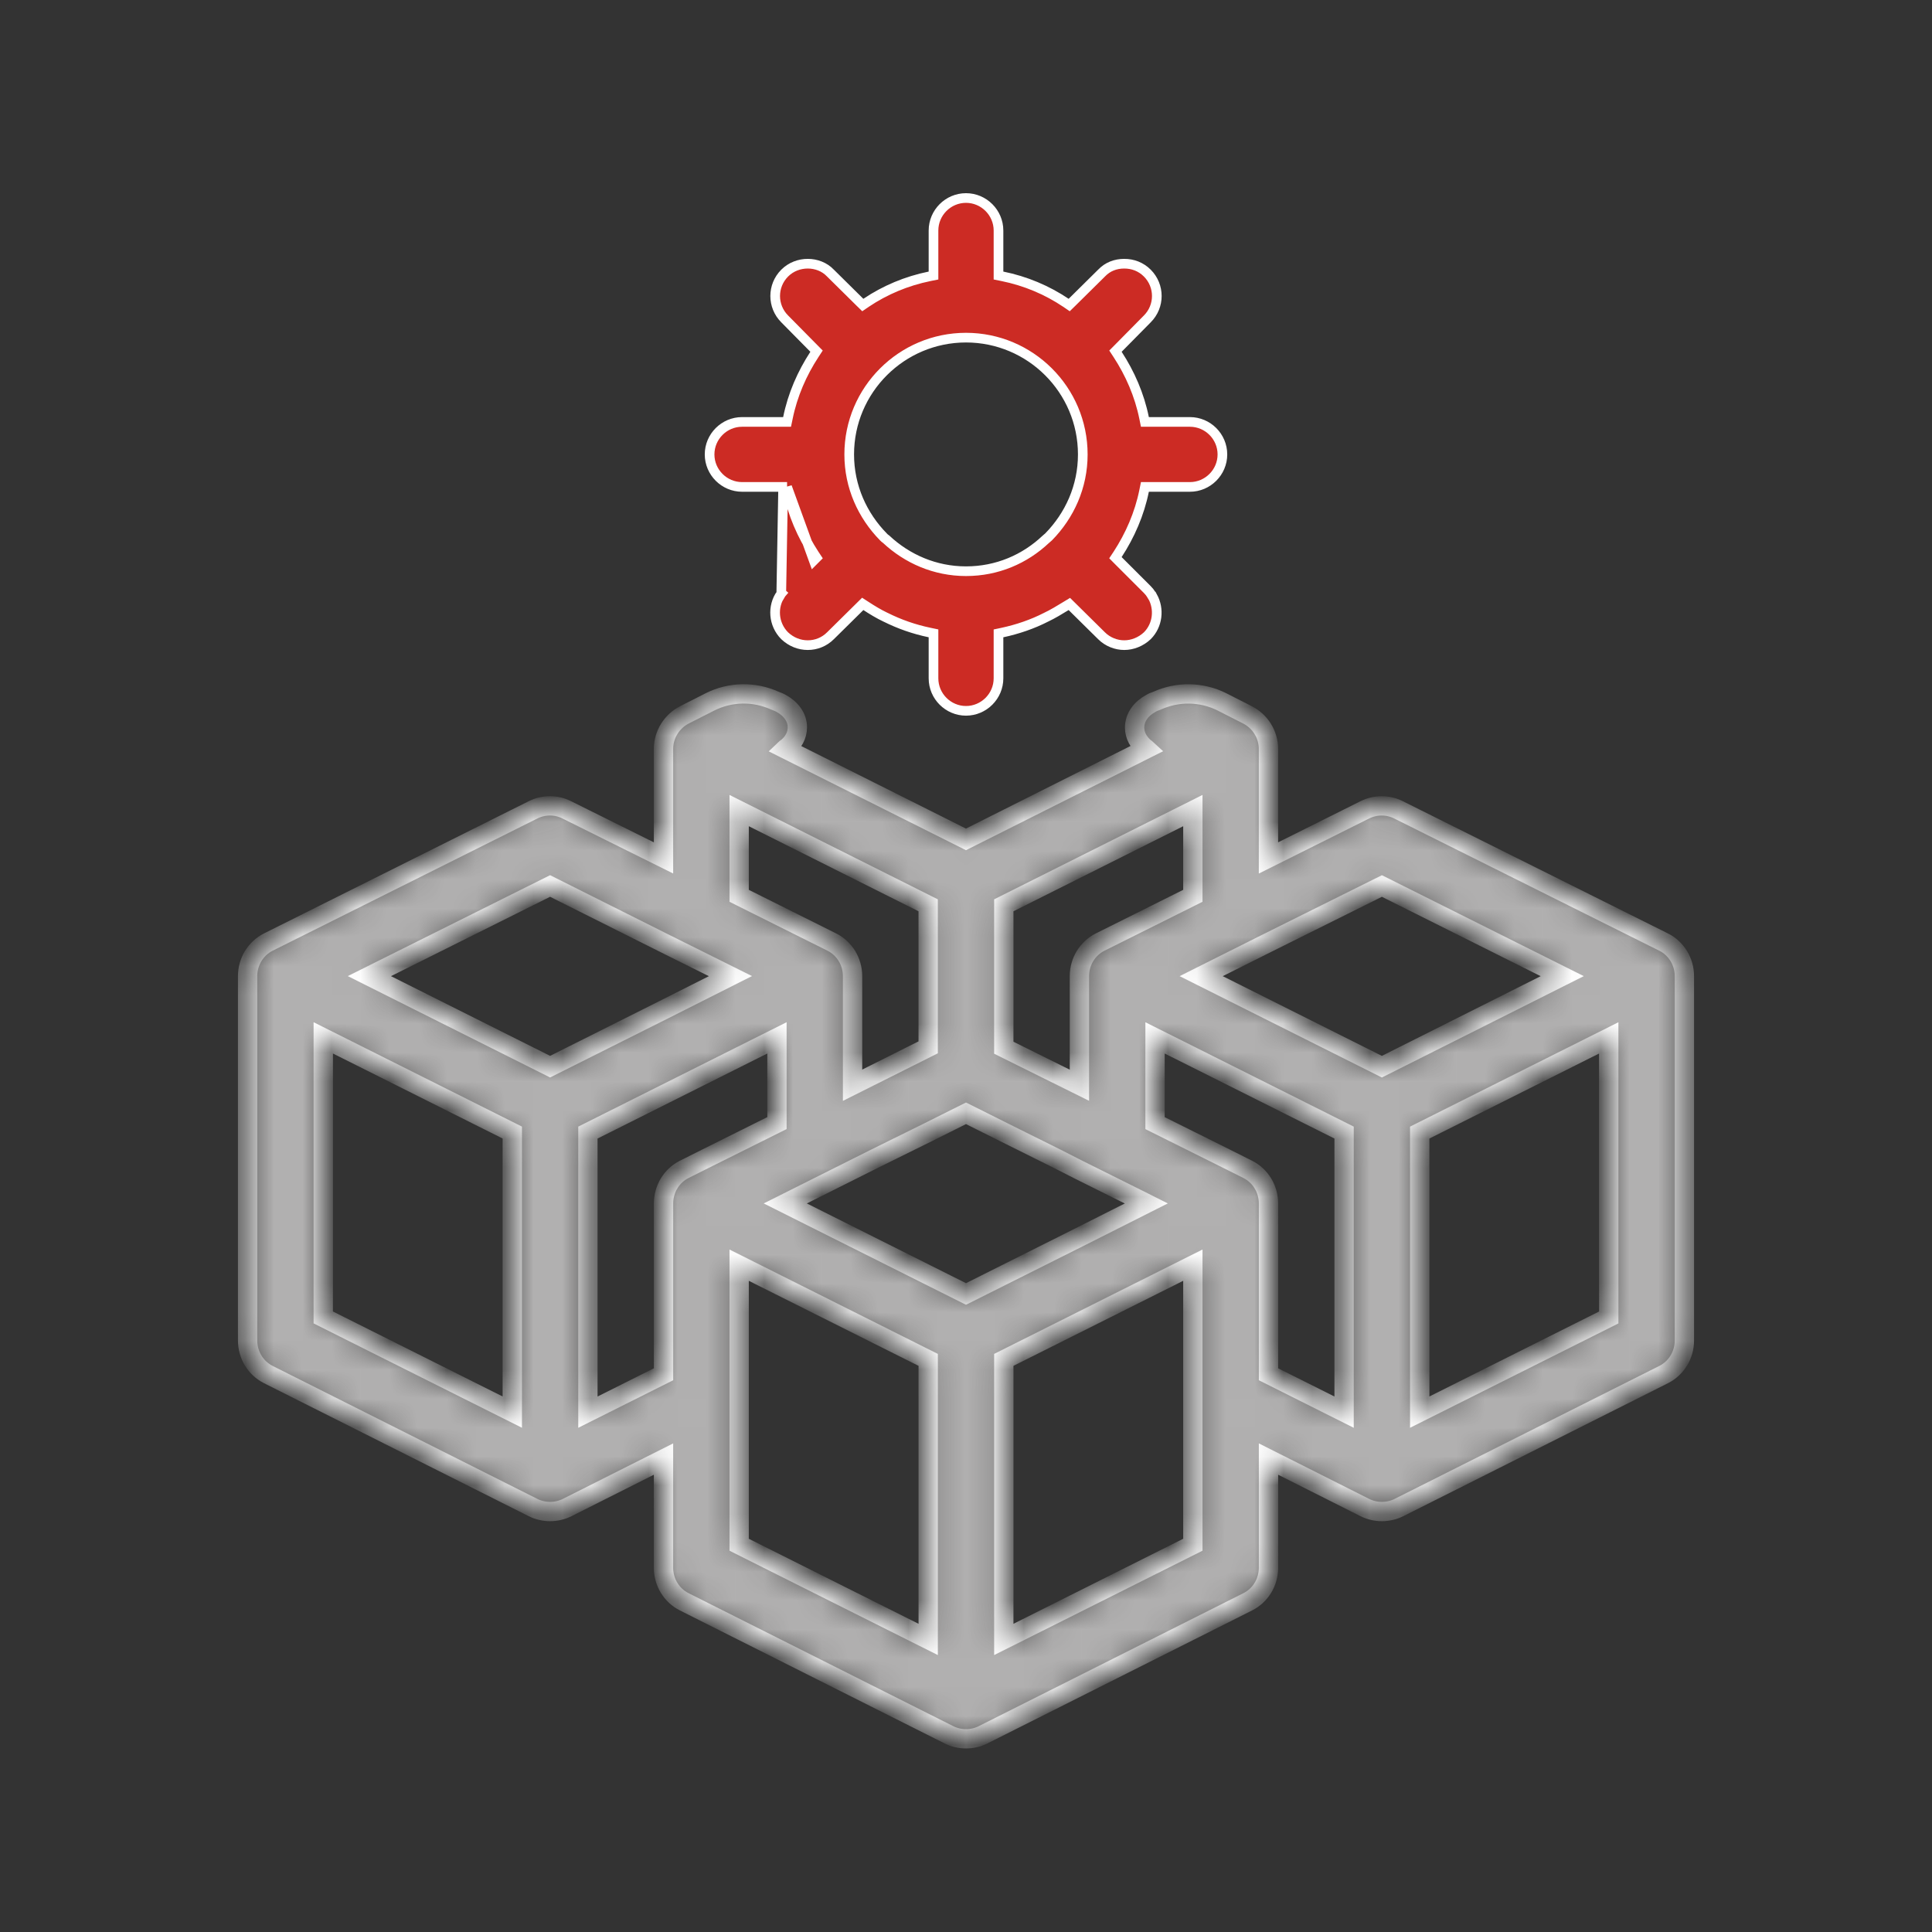 <svg width="67" height="67" viewBox="0 0 67 67" fill="none" xmlns="http://www.w3.org/2000/svg">
<rect x="0" y="0" width="67" height="67" fill="#333333" stroke="none"/>
<mask id="path-1-inside-1_143_9954" fill="white">
<path d="M57.69 32.669L48.499 28.084C48.132 27.901 47.699 27.901 47.332 28.084L43.989 29.753V25.969C43.989 25.47 43.7 25.01 43.254 24.787L42.376 24.34C41.667 23.986 40.842 23.973 40.12 24.301C40.042 24.327 39.976 24.353 39.911 24.393C39.57 24.577 39.347 24.879 39.347 25.233C39.347 25.509 39.492 25.759 39.714 25.943C39.727 25.943 39.74 25.956 39.754 25.969L33.499 29.109L27.232 25.969C27.232 25.969 27.259 25.943 27.272 25.943C27.508 25.759 27.652 25.509 27.652 25.22C27.652 24.878 27.429 24.577 27.088 24.392C27.023 24.353 26.944 24.327 26.878 24.3C26.157 23.972 25.331 23.985 24.623 24.34L23.745 24.786C23.299 25.01 23.01 25.47 23.01 25.969V29.752L19.654 28.084C19.287 27.9 18.854 27.9 18.487 28.084L9.309 32.668C8.863 32.892 8.587 33.351 8.587 33.851V46.487C8.587 46.987 8.863 47.446 9.309 47.67L18.487 52.281C18.854 52.464 19.3 52.464 19.667 52.281L23.01 50.599V54.369C23.01 54.868 23.286 55.328 23.732 55.551L32.91 60.162C33.277 60.346 33.723 60.346 34.09 60.162L43.268 55.551C43.714 55.328 43.99 54.868 43.99 54.369V50.599L47.333 52.281C47.7 52.464 48.146 52.464 48.513 52.281L57.691 47.67C58.137 47.446 58.413 46.987 58.413 46.487V33.851C58.413 33.351 58.137 32.892 57.691 32.668L57.69 32.669ZM34.811 31.395L41.367 28.11V31.066L38.154 32.669C37.709 32.892 37.433 33.352 37.433 33.851V37.635L34.811 36.334V31.395ZM25.633 28.11L32.188 31.395V36.321L29.566 37.635V33.851C29.566 33.352 29.291 32.892 28.845 32.669L25.633 31.066V28.11ZM17.766 48.971L11.21 45.687V35.992L17.766 39.276V48.971ZM19.077 36.991L12.81 33.851L19.077 30.725L23.011 32.696L25.331 33.851L23.011 35.02L19.077 36.991ZM23.732 40.551C23.286 40.774 23.011 41.234 23.011 41.733V47.658L20.388 48.972V39.277L25.633 36.649L26.944 35.992V38.948L24.492 40.17L23.732 40.551ZM32.189 56.854L25.633 53.57V43.875L26.944 44.532L32.189 47.159V56.854ZM33.5 44.874L27.233 41.734L30.353 40.171L32.189 39.264L33.5 38.608L34.811 39.264L36.634 40.171L37.434 40.578L39.571 41.642L39.754 41.734L37.434 42.903L33.5 44.874ZM41.367 46.345V53.57L34.811 56.854V47.159L40.056 44.532L41.367 43.875V46.345ZM46.612 48.972L43.99 47.658V41.734C43.99 41.234 43.714 40.775 43.268 40.551L42.508 40.17L40.056 38.949V35.993L41.368 36.65L46.612 39.277L46.612 48.972ZM47.923 36.992L41.656 33.852L43.99 32.683L47.923 30.726L54.177 33.852L47.923 36.992ZM55.79 45.688L49.234 48.972V39.277L55.79 35.993V45.688Z"/>
</mask>
<path d="M57.69 32.669L48.499 28.084C48.132 27.901 47.699 27.901 47.332 28.084L43.989 29.753V25.969C43.989 25.47 43.7 25.01 43.254 24.787L42.376 24.34C41.667 23.986 40.842 23.973 40.12 24.301C40.042 24.327 39.976 24.353 39.911 24.393C39.57 24.577 39.347 24.879 39.347 25.233C39.347 25.509 39.492 25.759 39.714 25.943C39.727 25.943 39.74 25.956 39.754 25.969L33.499 29.109L27.232 25.969C27.232 25.969 27.259 25.943 27.272 25.943C27.508 25.759 27.652 25.509 27.652 25.22C27.652 24.878 27.429 24.577 27.088 24.392C27.023 24.353 26.944 24.327 26.878 24.3C26.157 23.972 25.331 23.985 24.623 24.34L23.745 24.786C23.299 25.01 23.01 25.47 23.01 25.969V29.752L19.654 28.084C19.287 27.9 18.854 27.9 18.487 28.084L9.309 32.668C8.863 32.892 8.587 33.351 8.587 33.851V46.487C8.587 46.987 8.863 47.446 9.309 47.67L18.487 52.281C18.854 52.464 19.3 52.464 19.667 52.281L23.01 50.599V54.369C23.01 54.868 23.286 55.328 23.732 55.551L32.91 60.162C33.277 60.346 33.723 60.346 34.09 60.162L43.268 55.551C43.714 55.328 43.99 54.868 43.99 54.369V50.599L47.333 52.281C47.7 52.464 48.146 52.464 48.513 52.281L57.691 47.67C58.137 47.446 58.413 46.987 58.413 46.487V33.851C58.413 33.351 58.137 32.892 57.691 32.668L57.69 32.669ZM34.811 31.395L41.367 28.11V31.066L38.154 32.669C37.709 32.892 37.433 33.352 37.433 33.851V37.635L34.811 36.334V31.395ZM25.633 28.11L32.188 31.395V36.321L29.566 37.635V33.851C29.566 33.352 29.291 32.892 28.845 32.669L25.633 31.066V28.11ZM17.766 48.971L11.21 45.687V35.992L17.766 39.276V48.971ZM19.077 36.991L12.81 33.851L19.077 30.725L23.011 32.696L25.331 33.851L23.011 35.02L19.077 36.991ZM23.732 40.551C23.286 40.774 23.011 41.234 23.011 41.733V47.658L20.388 48.972V39.277L25.633 36.649L26.944 35.992V38.948L24.492 40.17L23.732 40.551ZM32.189 56.854L25.633 53.57V43.875L26.944 44.532L32.189 47.159V56.854ZM33.5 44.874L27.233 41.734L30.353 40.171L32.189 39.264L33.5 38.608L34.811 39.264L36.634 40.171L37.434 40.578L39.571 41.642L39.754 41.734L37.434 42.903L33.5 44.874ZM41.367 46.345V53.57L34.811 56.854V47.159L40.056 44.532L41.367 43.875V46.345ZM46.612 48.972L43.99 47.658V41.734C43.99 41.234 43.714 40.775 43.268 40.551L42.508 40.17L40.056 38.949V35.993L41.368 36.65L46.612 39.277L46.612 48.972ZM47.923 36.992L41.656 33.852L43.99 32.683L47.923 30.726L54.177 33.852L47.923 36.992ZM55.79 45.688L49.234 48.972V39.277L55.79 35.993V45.688Z" fill="#B1B0B0" stroke="white" stroke-width="0.67" mask="url(#path-1-inside-1_143_9954)"/>
<path d="M27.295 16.886L27.323 17.02C27.486 17.825 27.814 18.569 28.243 19.227L28.318 19.34L28.221 19.437L27.295 16.886ZM27.295 16.886H27.159M27.295 16.886H27.159M27.159 16.886H25.735C25.116 16.886 24.608 16.378 24.608 15.759C24.608 15.139 25.116 14.632 25.735 14.632H27.158H27.295L27.323 14.498C27.486 13.692 27.814 12.948 28.243 12.291L28.317 12.178L28.222 12.082L27.213 11.06L27.212 11.059C26.773 10.62 26.773 9.911 27.212 9.471C27.436 9.247 27.729 9.145 28.012 9.145C28.297 9.145 28.588 9.248 28.797 9.468L28.797 9.468L28.801 9.472L29.823 10.482L29.921 10.578L30.034 10.501C30.689 10.061 31.433 9.746 32.239 9.582L32.373 9.555V9.418V7.994C32.373 7.375 32.88 6.867 33.5 6.867C34.119 6.867 34.627 7.375 34.627 7.994V9.418V9.555L34.761 9.582C35.568 9.746 36.311 10.061 36.966 10.501L37.079 10.578L37.177 10.482L38.199 9.472L38.199 9.472L38.203 9.468C38.413 9.247 38.69 9.145 38.987 9.145C39.283 9.145 39.563 9.247 39.788 9.471C40.227 9.911 40.227 10.62 39.788 11.059L39.787 11.06L38.778 12.082L38.683 12.178L38.757 12.291C39.186 12.948 39.514 13.693 39.677 14.498L39.704 14.632H39.841H41.265C41.884 14.632 42.392 15.139 42.392 15.759C42.392 16.378 41.884 16.886 41.265 16.886H39.841H39.704L39.677 17.02C39.514 17.825 39.186 18.569 38.757 19.227L38.682 19.34L38.778 19.437L39.788 20.446C39.844 20.503 39.887 20.557 39.918 20.608L39.967 20.689H39.972C40.211 21.123 40.151 21.682 39.789 22.046C39.561 22.261 39.267 22.373 38.987 22.373C38.706 22.373 38.413 22.26 38.2 22.047L38.199 22.046L37.177 21.037L37.084 20.945L36.972 21.013C36.737 21.156 36.512 21.294 36.275 21.406L36.275 21.406L36.271 21.408C35.806 21.646 35.29 21.823 34.759 21.937L34.627 21.965V22.101V23.524C34.627 24.143 34.119 24.651 33.5 24.651C32.88 24.651 32.373 24.143 32.373 23.524V22.101V21.964L32.24 21.936C31.698 21.823 31.194 21.646 30.715 21.407L30.715 21.407L30.711 21.406C30.475 21.294 30.25 21.157 30.032 21.015L29.919 20.942L29.823 21.037L28.801 22.046L28.8 22.047C28.586 22.261 28.305 22.373 28.012 22.373C27.721 22.373 27.439 22.262 27.21 22.046C26.817 21.65 26.773 21.031 27.087 20.593L27.087 20.594L27.094 20.582M27.159 16.886L27.094 20.582M27.094 20.582C27.105 20.566 27.13 20.534 27.161 20.5C27.175 20.485 27.188 20.471 27.197 20.461L27.208 20.45L27.211 20.447L27.212 20.446L27.212 20.446L27.212 20.446M27.094 20.582L27.212 20.446M27.212 20.446L27.212 20.446M27.212 20.446L27.212 20.446M27.212 20.446L27.212 20.446L27.212 20.446ZM36.362 18.621L36.363 18.62C37.09 17.879 37.55 16.881 37.55 15.759C37.55 13.518 35.727 11.709 33.5 11.709C31.272 11.709 29.45 13.518 29.45 15.759C29.45 16.88 29.91 17.879 30.637 18.62L30.637 18.62L30.639 18.622C30.64 18.624 30.642 18.625 30.644 18.628C30.661 18.645 30.694 18.677 30.733 18.702C31.459 19.381 32.425 19.809 33.5 19.809C34.581 19.809 35.54 19.39 36.268 18.702L36.268 18.702L36.272 18.699C36.277 18.694 36.285 18.687 36.303 18.672L36.305 18.67C36.32 18.659 36.342 18.641 36.362 18.621Z" fill="#CC2B24" stroke="white" stroke-width="0.335"/>
</svg>
